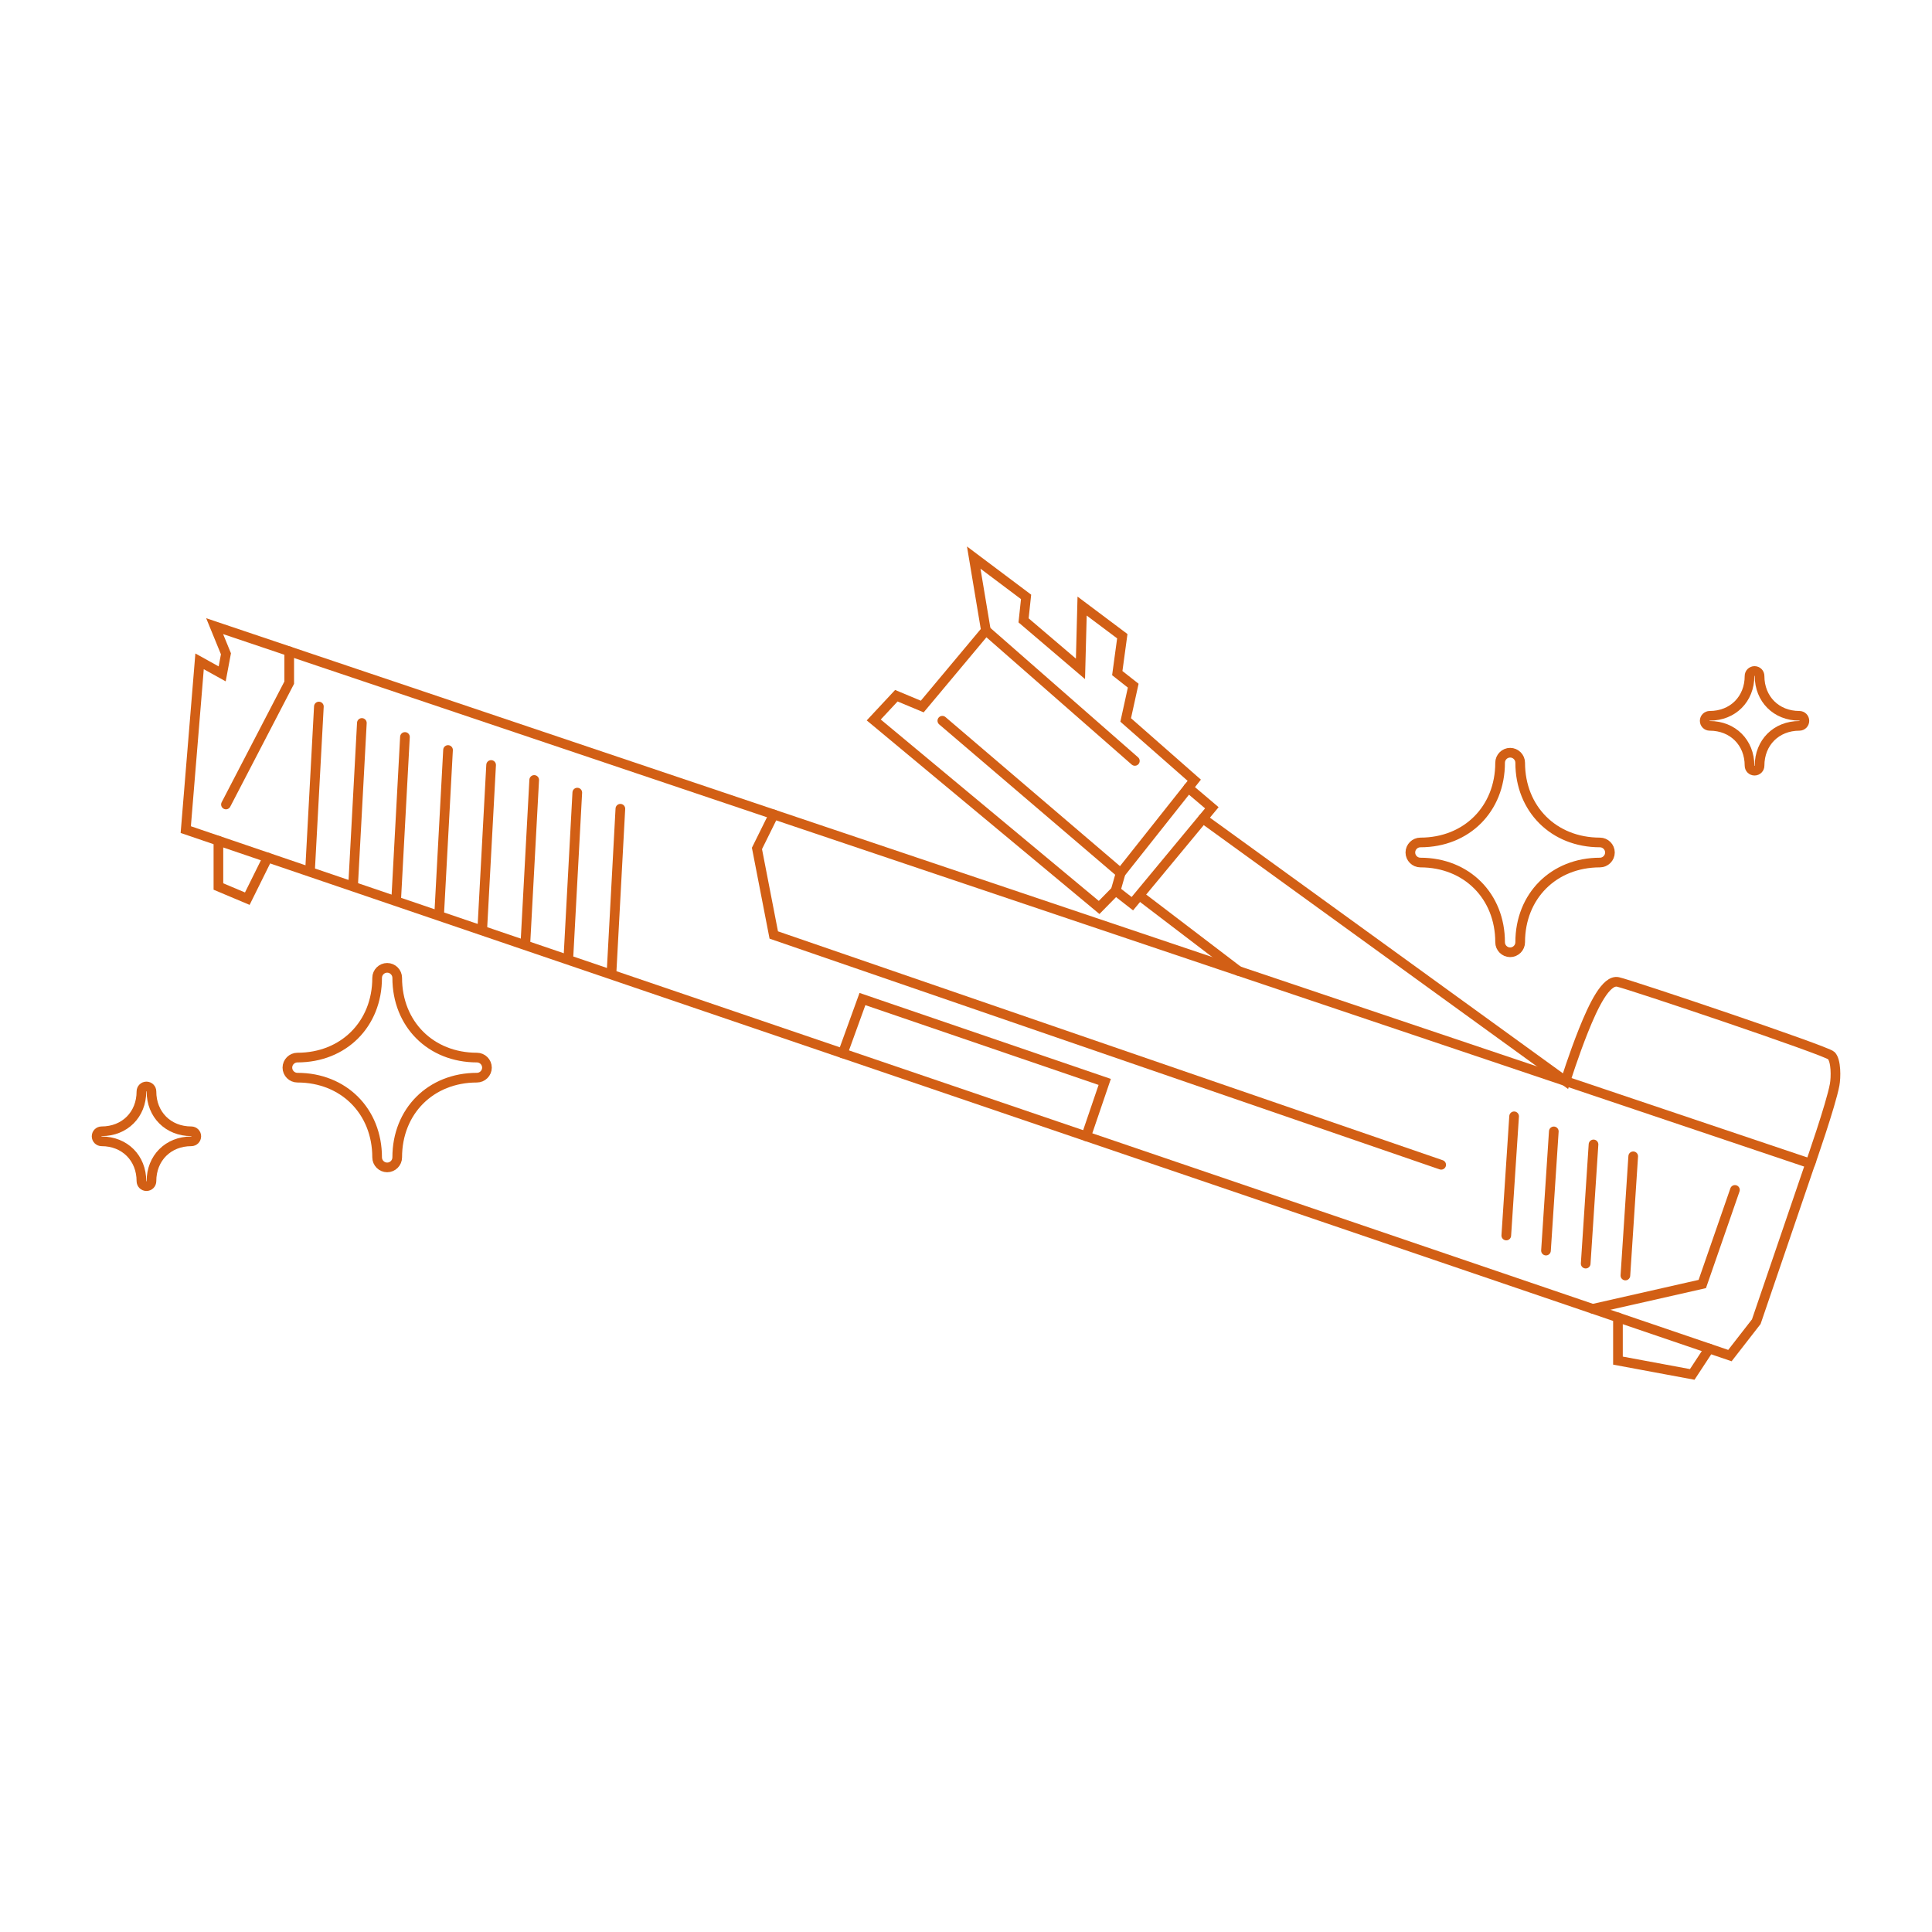 <svg xmlns="http://www.w3.org/2000/svg" viewBox="0 0 200 200"><polygon points="22.22 64.82 187.4 120.45 181.81 136.82 179.08 140.33 19.23 85.88 20.66 68.46 23 69.76 23.39 67.68 22.22 64.82" fill="none" stroke="#d25f15" stroke-linecap="round" stroke-width="1"/><polyline points="22.61 87.03 22.61 91.77 25.6 93.03 27.71 88.77" fill="none" stroke="#d25f15" stroke-linecap="round" stroke-width="1"/><polyline points="167.49 136.38 167.49 140.85 175.18 142.28 176.94 139.6" fill="none" stroke="#d25f15" stroke-linecap="round" stroke-width="1"/><polyline points="87.24 109.05 89.28 103.42 114.36 112 112.44 117.63" fill="none" stroke="#d25f15" stroke-linecap="round" stroke-width="1"/><polyline points="80.1 84.31 78.36 87.83 80.1 96.79 149.19 120.58" fill="none" stroke="#d25f15" stroke-linecap="round" stroke-width="1"/><polyline points="29.94 67.42 29.94 70.67 23.39 83.28" fill="none" stroke="#d25f15" stroke-linecap="round" stroke-width="1"/><polyline points="164.88 135.49 176.22 132.92 179.6 123.18" fill="none" stroke="#d25f15" stroke-linecap="round" stroke-width="1"/><line x1="32.1" y1="90.03" x2="33.01" y2="73.14" fill="none" stroke="#d25f15" stroke-linecap="round" stroke-width="1"/><line x1="63.31" y1="100.6" x2="64.22" y2="83.72" fill="none" stroke="#d25f15" stroke-linecap="round" stroke-width="1"/><line x1="36.55" y1="91.72" x2="37.46" y2="74.84" fill="none" stroke="#d25f15" stroke-linecap="round" stroke-width="1"/><line x1="41.01" y1="93.18" x2="41.92" y2="76.29" fill="none" stroke="#d25f15" stroke-linecap="round" stroke-width="1"/><line x1="58.85" y1="98.94" x2="59.76" y2="82.05" fill="none" stroke="#d25f15" stroke-linecap="round" stroke-width="1"/><line x1="54.39" y1="97.62" x2="55.3" y2="80.74" fill="none" stroke="#d25f15" stroke-linecap="round" stroke-width="1"/><line x1="49.93" y1="96.08" x2="50.84" y2="79.19" fill="none" stroke="#d25f15" stroke-linecap="round" stroke-width="1"/><line x1="45.47" y1="94.52" x2="46.38" y2="77.64" fill="none" stroke="#d25f15" stroke-linecap="round" stroke-width="1"/><line x1="155.93" y1="127.9" x2="156.74" y2="115.56" fill="none" stroke="#d25f15" stroke-linecap="round" stroke-width="1"/><line x1="160.04" y1="129.46" x2="160.85" y2="117.12" fill="none" stroke="#d25f15" stroke-linecap="round" stroke-width="1"/><line x1="164.15" y1="130.81" x2="164.96" y2="118.47" fill="none" stroke="#d25f15" stroke-linecap="round" stroke-width="1"/><line x1="168.26" y1="132.04" x2="169.07" y2="119.7" fill="none" stroke="#d25f15" stroke-linecap="round" stroke-width="1"/><polygon points="90.45 74.53 113.78 93.94 115.49 92.2 116.01 90.38 123.63 80.77 116.53 74.53 117.31 70.98 115.66 69.68 116.18 65.86 112.02 62.74 111.85 69.24 105.96 64.22 106.22 61.79 100.8 57.72 102.06 65.26 95.47 73.14 92.79 72.02 90.45 74.53" fill="none" stroke="#d25f15" stroke-linecap="round" stroke-width="1"/><line x1="116.01" y1="90.38" x2="97.55" y2="74.61" fill="none" stroke="#d25f15" stroke-linecap="round" stroke-width="1"/><line x1="102.06" y1="65.26" x2="117.48" y2="78.77" fill="none" stroke="#d25f15" stroke-linecap="round" stroke-width="1"/><polyline points="123.01 81.55 125.45 83.62 117.22 93.55 115.49 92.2" fill="none" stroke="#d25f15" stroke-linecap="round" stroke-width="1"/><path d="M124.53,84.74l37.53,27.18s.82-2.64,1.86-5.24,2.34-5.29,3.57-5.03,21.56,7.1,22.08,7.62,.49,2.28,.35,3.03c-.39,2.09-2.51,8.14-2.51,8.14" fill="none" stroke="#d25f15" stroke-linecap="round" stroke-width="1"/><line x1="118.39" y1="93.03" x2="128.2" y2="100.51" fill="none" stroke="#d25f15" stroke-linecap="round" stroke-width="1"/><path d="M156.33,98.58c-.57,0-1.04-.47-1.04-1.04,0-4.78-3.47-8.25-8.25-8.25-.57,0-1.04-.47-1.04-1.04s.47-1.04,1.04-1.04c4.78,0,8.25-3.47,8.25-8.25,0-.57,.47-1.04,1.04-1.04s1.04,.47,1.04,1.04c0,4.78,3.47,8.25,8.25,8.25,.57,0,1.04,.47,1.04,1.04s-.47,1.04-1.04,1.04c-4.78,0-8.25,3.47-8.25,8.25,0,.57-.47,1.04-1.04,1.04Z" fill="none" stroke="#d25f15" stroke-linecap="round" stroke-width="1"/><path d="M181.63,79.78c-.29,0-.52-.23-.52-.52,0-2.39-1.73-4.12-4.12-4.12-.29,0-.52-.23-.52-.52s.23-.52,.52-.52c2.39,0,4.12-1.73,4.12-4.12,0-.29,.23-.52,.52-.52s.52,.23,.52,.52c0,2.39,1.73,4.12,4.12,4.12,.29,0,.52,.23,.52,.52s-.23,.52-.52,.52c-2.39,0-4.12,1.73-4.12,4.12,0,.29-.23,.52-.52,.52Z" fill="none" stroke="#d25f15" stroke-linecap="round" stroke-width="1"/><path d="M15.16,122.79c-.29,0-.52-.23-.52-.52,0-2.39-1.73-4.12-4.12-4.12-.29,0-.52-.23-.52-.52s.23-.52,.52-.52c2.39,0,4.12-1.73,4.12-4.12,0-.29,.23-.52,.52-.52s.52,.23,.52,.52c0,2.39,1.73,4.12,4.12,4.12,.29,0,.52,.23,.52,.52s-.23,.52-.52,.52c-2.39,0-4.12,1.73-4.12,4.12,0,.29-.23,.52-.52,.52Z" fill="none" stroke="#d25f15" stroke-linecap="round" stroke-width="1"/><path d="M40.08,120.85c-.57,0-1.04-.47-1.04-1.04,0-4.78-3.47-8.25-8.25-8.25-.57,0-1.04-.47-1.04-1.04s.47-1.04,1.04-1.04c4.78,0,8.25-3.47,8.25-8.25,0-.57,.47-1.04,1.04-1.04s1.04,.47,1.04,1.04c0,4.78,3.47,8.25,8.25,8.25,.57,0,1.04,.47,1.04,1.04s-.47,1.04-1.04,1.04c-4.78,0-8.25,3.47-8.25,8.25,0,.57-.47,1.04-1.04,1.04Z" fill="none" stroke="#d25f15" stroke-linecap="round" stroke-width="1"/></svg>